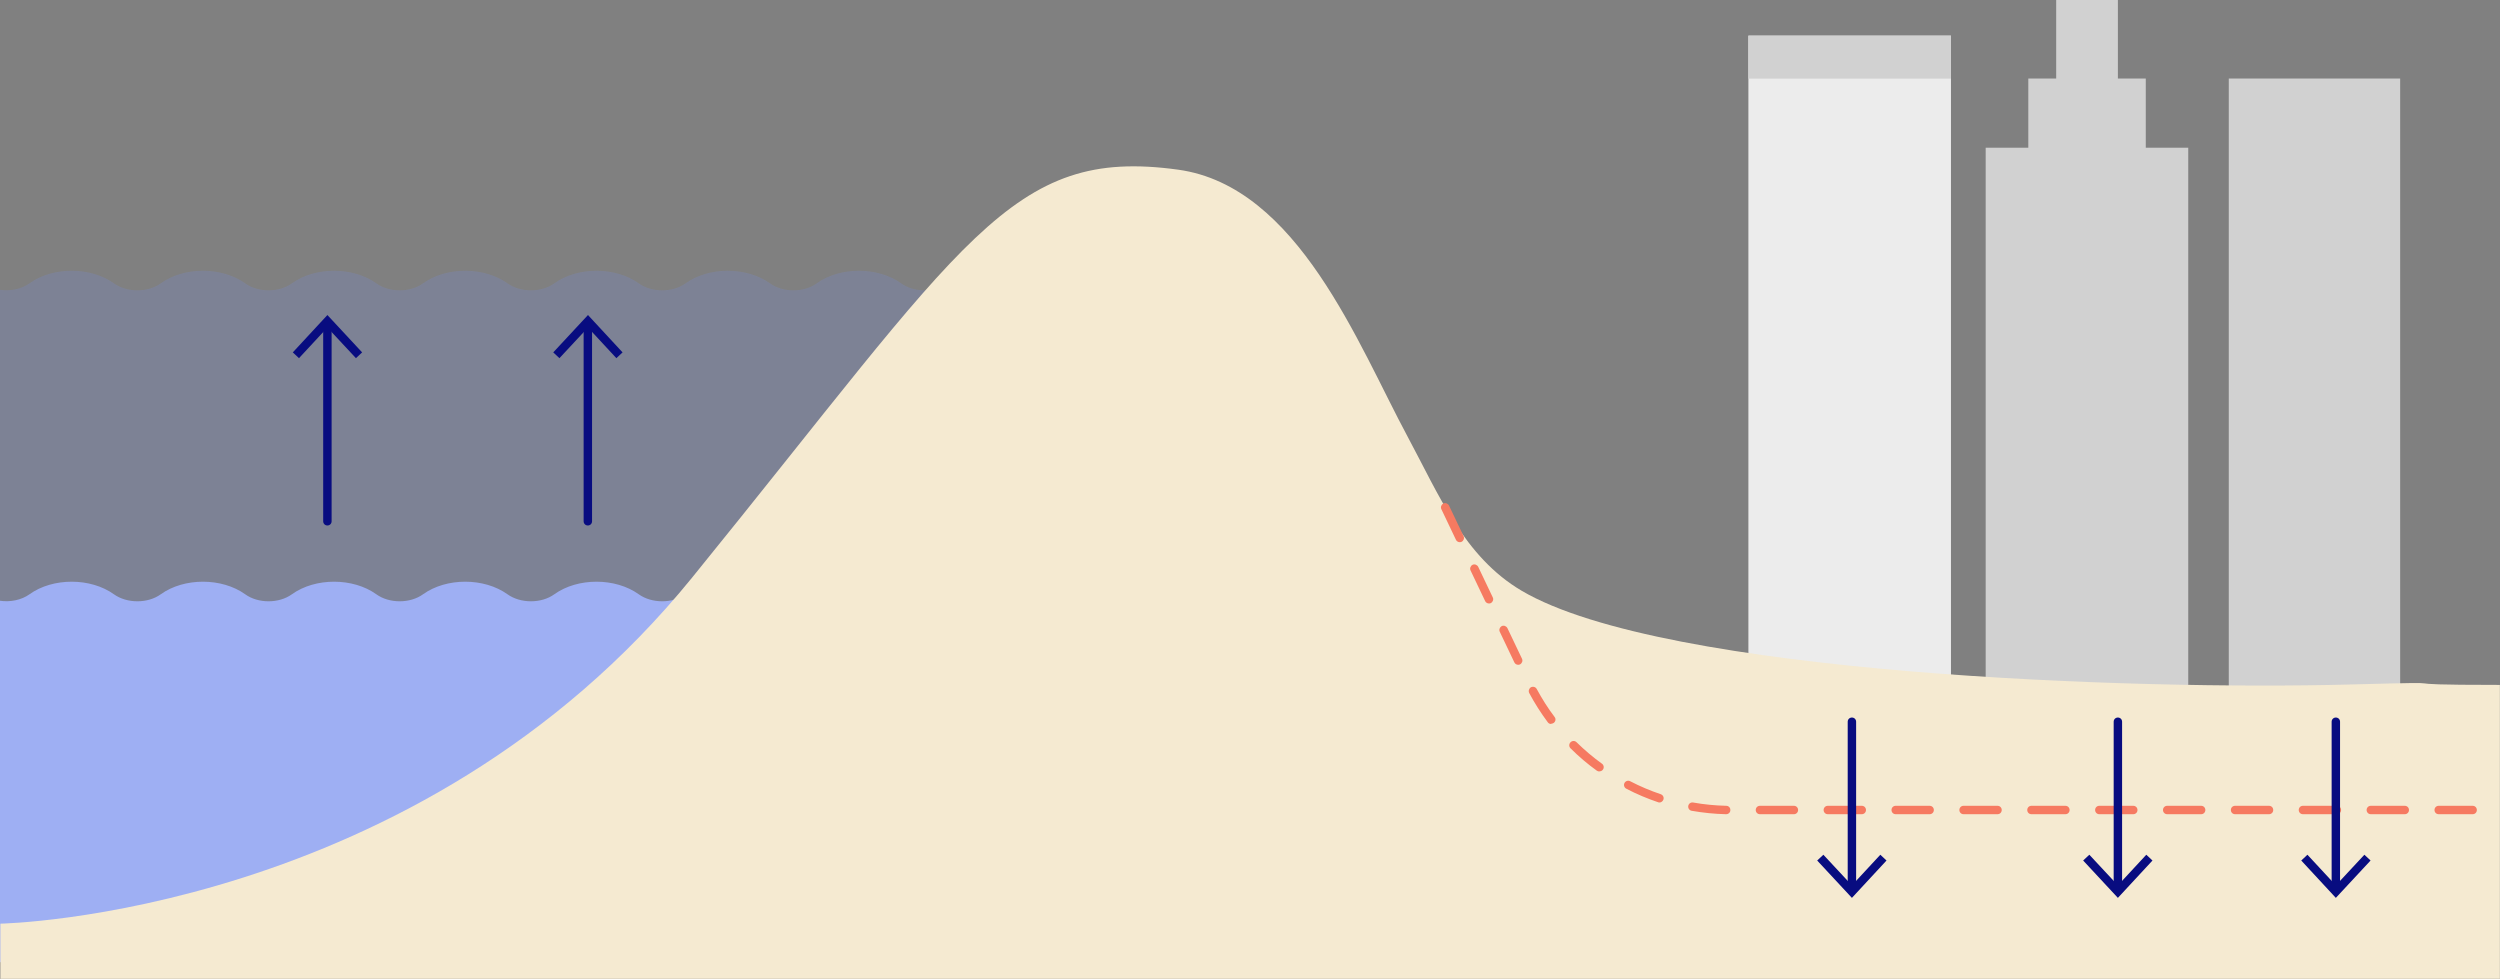 <?xml version="1.0" encoding="UTF-8"?>
<svg xmlns="http://www.w3.org/2000/svg" id="Layer_2" viewBox="0 0 190.06 74.41" width="190.06" height="74.41" x="0" y="0"><rect x="0" y="0" width="190.06" height="74.41" fill="#808080" stroke="none"/><defs><style>.cls-1{fill:#f5ead1;}.cls-2{fill:#f67a61;}.cls-3{fill:#ececec;}.cls-4{fill:#9eaff3;}.cls-5{fill:#d1d1d1;}.cls-6{fill:#080c80;}.cls-7{fill:#758eed;}.cls-8{fill:none;opacity:.2;}</style></defs><g id="PPT"><rect class="cls-3" x="132.92" y="2.71" width="15.4" height="50.17"/><rect class="cls-5" x="150.96" y="11.23" width="15.4" height="41.64"/><rect class="cls-5" x="169.44" y="5.97" width="13.03" height="46.9"/><rect class="cls-5" x="154.2" y="5.97" width="8.93" height="41.64"/><rect class="cls-5" x="156.32" y="0" width="4.69" height="41.64"/><g class="cls-8"><path class="cls-7" d="m74.81,20.6c-1,.07-1.98.38-2.75.94h0c-.98.71-2.57.71-3.55,0-1.77-1.27-4.64-1.28-6.42,0h0c-.98.71-2.57.71-3.55,0-1.77-1.27-4.64-1.28-6.42,0-.98.71-2.57.71-3.56,0-1.77-1.27-4.64-1.28-6.42,0-.98.71-2.57.71-3.56,0-1.77-1.27-4.64-1.28-6.42,0-.98.71-2.57.71-3.55,0-1.77-1.27-4.64-1.28-6.42,0-.98.71-2.57.71-3.55,0-1.77-1.27-4.64-1.28-6.42,0-.98.71-2.57.71-3.56,0-1.77-1.27-4.64-1.28-6.42,0-.61.44-1.47.61-2.26.49v27.48h74.81v-28.89Z"/></g><path class="cls-4" d="m74.81,44.24c-1,.07-1.98.38-2.75.94h0c-.98.71-2.57.71-3.55,0-1.77-1.27-4.64-1.28-6.42,0h0c-.98.71-2.57.71-3.55,0-1.77-1.27-4.64-1.28-6.42,0-.98.71-2.57.71-3.56,0-1.77-1.27-4.64-1.28-6.42,0-.98.71-2.57.71-3.56,0-1.77-1.27-4.64-1.28-6.42,0-.98.71-2.57.71-3.55,0-1.77-1.27-4.64-1.28-6.42,0-.98.71-2.57.71-3.55,0-1.77-1.27-4.64-1.28-6.42,0-.98.71-2.57.71-3.56,0-1.77-1.27-4.64-1.28-6.42,0-.61.44-1.47.61-2.26.49v27.48h74.81v-28.89Z"/><path class="cls-6" d="m24.89,39.95c-.18,0-.32-.14-.32-.32v-14.97c0-.18.14-.32.32-.32s.32.14.32.32v14.97c0,.18-.14.32-.32.32Z"/><polygon class="cls-6" points="27.53 26.79 27.06 27.23 24.89 24.9 22.73 27.23 22.26 26.79 24.89 23.95 27.53 26.79"/><path class="cls-6" d="m44.69,39.95c-.18,0-.32-.14-.32-.32v-14.97c0-.18.14-.32.32-.32s.32.14.32.32v14.97c0,.18-.14.32-.32.32Z"/><polygon class="cls-6" points="47.33 26.79 46.86 27.23 44.7 24.9 42.53 27.23 42.06 26.79 44.7 23.95 47.33 26.79"/><path class="cls-1" d="m.03,70.22s31.68-.57,52.58-26.3c20.9-25.74,24.2-32.78,36.96-31.02,9.11,1.26,13.68,13.3,17.44,20.29,2.36,4.39,4.29,9.14,8.67,11.72,10.85,6.4,46.96,7.56,62.91,7.13,10.12-.27,1.31.03,11.46.03v22.34H.03v-4.2Z"/><rect class="cls-5" x="132.92" y="2.71" width="15.4" height="3.27"/><path class="cls-2" d="m187.98,61.9h-2.58c-.18,0-.32-.14-.32-.32s.14-.32.32-.32h2.58c.18,0,.32.14.32.32s-.14.32-.32.32Zm-5.16,0h-2.58c-.18,0-.32-.14-.32-.32s.14-.32.32-.32h2.58c.18,0,.32.14.32.32s-.14.32-.32.32Zm-5.16,0h-2.58c-.18,0-.32-.14-.32-.32s.14-.32.32-.32h2.58c.18,0,.32.14.32.32s-.14.32-.32.32Zm-5.16,0h-2.58c-.18,0-.32-.14-.32-.32s.14-.32.32-.32h2.58c.18,0,.32.14.32.32s-.14.32-.32.32Zm-5.16,0h-2.58c-.18,0-.32-.14-.32-.32s.14-.32.32-.32h2.58c.18,0,.32.14.32.32s-.14.32-.32.32Zm-5.16,0h-2.58c-.18,0-.32-.14-.32-.32s.14-.32.32-.32h2.58c.18,0,.32.14.32.32s-.14.32-.32.32Zm-5.16,0h-2.58c-.18,0-.32-.14-.32-.32s.14-.32.32-.32h2.58c.18,0,.32.14.32.32s-.14.32-.32.32Zm-5.16,0h-2.58c-.18,0-.32-.14-.32-.32s.14-.32.32-.32h2.58c.18,0,.32.14.32.32s-.14.32-.32.32Zm-5.16,0h-2.58c-.18,0-.32-.14-.32-.32s.14-.32.32-.32h2.58c.18,0,.32.14.32.32s-.14.32-.32.32Zm-5.16,0h-2.58c-.18,0-.32-.14-.32-.32s.14-.32.32-.32h2.58c.18,0,.32.14.32.32s-.14.32-.32.32Zm-5.16,0h-2.58c-.18,0-.32-.14-.32-.32s.14-.32.32-.32h2.58c.18,0,.32.14.32.32s-.14.32-.32.32Zm-5.16,0h0c-.87-.02-1.75-.11-2.61-.26-.18-.03-.29-.2-.26-.37.03-.18.2-.29.37-.26.83.15,1.67.23,2.52.25.18,0,.32.15.31.33,0,.18-.15.31-.32.31Zm-5.06-.89s-.07,0-.1-.02c-.83-.28-1.64-.62-2.42-1.03-.16-.08-.22-.28-.14-.43.08-.16.28-.22.43-.14.75.39,1.53.72,2.33.99.17.06.26.24.2.41-.05.13-.17.22-.31.22Zm-4.57-2.36c-.07,0-.13-.02-.19-.06-.71-.51-1.38-1.08-2-1.7-.13-.13-.13-.33,0-.46.13-.13.33-.13.46,0,.6.59,1.25,1.14,1.93,1.63.14.1.18.31.07.45-.06.09-.16.13-.26.13Zm-3.66-3.61c-.1,0-.2-.04-.26-.13-.52-.7-1-1.45-1.41-2.22-.08-.16-.02-.35.13-.44.16-.08.35-.03.44.13.4.74.85,1.46,1.36,2.13.11.14.08.34-.07.45-.06.04-.13.06-.19.06Zm-2.51-4.5c-.12,0-.24-.07-.29-.18l-1.11-2.33c-.08-.16,0-.35.15-.43.16-.08.35,0,.43.15l1.11,2.33c.08.16,0,.35-.15.43-.04.02-.09.03-.14.03Zm-2.22-4.66c-.12,0-.24-.07-.29-.18l-1.11-2.33c-.08-.16,0-.35.15-.43.16-.08.35,0,.43.15l1.11,2.33c.08.16,0,.35-.15.43-.04.02-.09.03-.14.03Zm-2.22-4.66c-.12,0-.24-.07-.29-.18l-1.11-2.33c-.08-.16,0-.35.15-.43.16-.08.35,0,.43.15l1.11,2.33c.08.16,0,.35-.15.43-.04.02-.09.03-.14.03Z"/><path class="cls-6" d="m140.79,67.88c-.18,0-.32-.14-.32-.32v-12.69c0-.18.14-.32.32-.32s.32.14.32.32v12.69c0,.18-.14.32-.32.32Z"/><polygon class="cls-6" points="138.15 65.42 138.62 64.98 140.79 67.31 142.95 64.98 143.42 65.42 140.79 68.26 138.15 65.42"/><path class="cls-6" d="m161.01,67.88c-.18,0-.32-.14-.32-.32v-12.69c0-.18.14-.32.32-.32s.32.14.32.32v12.69c0,.18-.14.32-.32.32Z"/><polygon class="cls-6" points="158.37 65.42 158.84 64.98 161.01 67.31 163.17 64.98 163.64 65.42 161.01 68.26 158.37 65.42"/><path class="cls-6" d="m177.58,67.88c-.18,0-.32-.14-.32-.32v-12.69c0-.18.14-.32.32-.32s.32.14.32.32v12.69c0,.18-.14.32-.32.32Z"/><polygon class="cls-6" points="174.95 65.42 175.42 64.98 177.58 67.31 179.75 64.98 180.22 65.42 177.58 68.26 174.95 65.42"/></g></svg>
